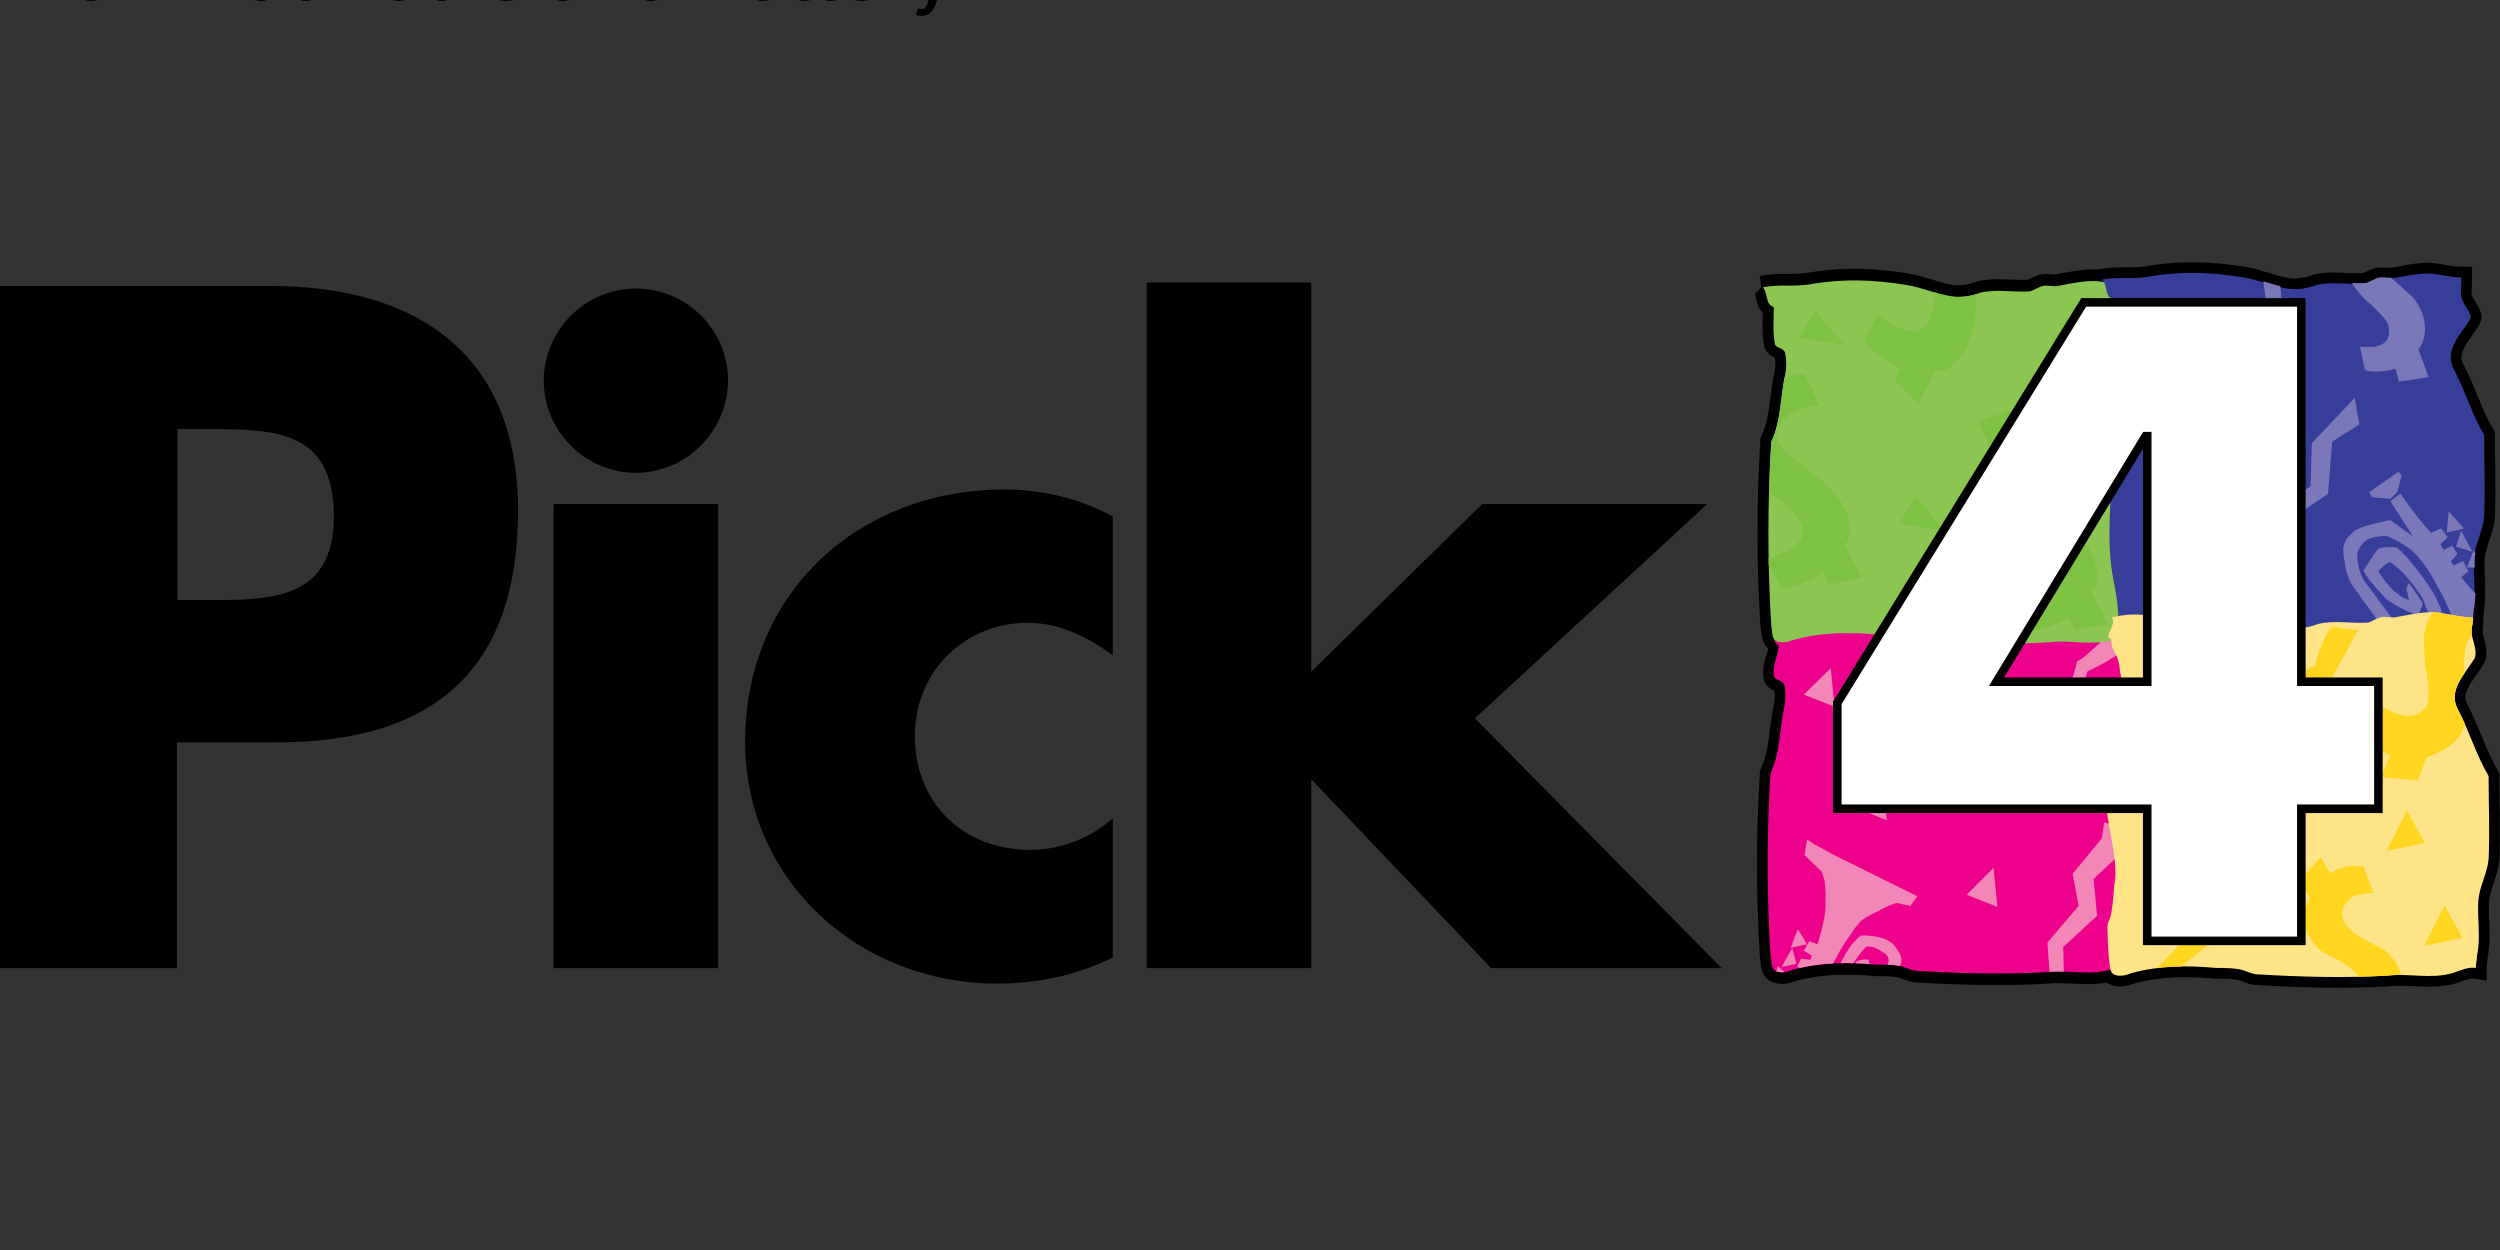 <svg xmlns="http://www.w3.org/2000/svg" viewBox="0 0 529.17 264.58"><rect x="0" y="0" width="529.17" height="264.58" fill="#333333" stroke="none"/><defs><clipPath id="a"><path fill="#fff" d="M14.2 9.9h585.4v170.7H14.2z"/></clipPath></defs><g clip-path="url(#a)" transform="translate(-13.696 45.839) scale(.907)"><g stroke="#000" stroke-width="5"><path d="M429.85 93.61c-.84-2.1 4.31.61 8.15-.28 7.38-1.18 14.16-.88 21.54.3 3.54.59 6.79 2.07 10.33 2.66 2.36.29 4.43 0 6.79-.89 3.84-.89 7.67 0 11.51-.29.89-.3 1.77-.89 2.66-1.18 1.18-.29 2.07 0 3.25 0 3.84-.59 7.67-1.77 11.51-.89 1.77.3 3.25.59 5.02.59 0 1.48-.3 3.25 0 4.72.59 2.07 2.65 3.84 2.06 5.02-2.36 3.84-2.29 1.22.07 5.64.93 1.76-1.3 19.45-2.36 20.95-1.7 2.4.59 16.52.3 23.01-.3 3.25-1.18 2.66-1.48 5.9-.29 4.13 1.77 8.26.88 12.39 0 .88.59 2.95.59 3.84-1.77-.29-1.25.26-3.02.85-5.02 1.47-10.03 0-15.05.59-10.03.59-20.06.29-30.09-.29-1.18 0-2.66-.88-4.13-1.18-1.77-.29-3.54-.29-5.31-.29-6.49-.59-12.98-.59-19.47 1.18-1.47.59-2.95.88-4.13.29s-.88-2.66-1.18-3.83c-.88-14.16-.88-28.33 0-42.49 2.36-5.02 2.07-10.33 3.25-15.64.29-1.48.29-3.25 0-4.72-.29-1.18-2.36-1.18-2.36-2.07-.59-2.95 1.27-5.05 1.27-8-2.11-.59.87-4.41-.6-5.89z" class="st0"/><path d="M426.35 16.32c3.87-.89 8.04 0 11.9-.89 7.44-1.19 14.28-.89 21.72.3 3.57.6 6.84 2.08 10.42 2.68 2.38.3 4.46 0 6.84-.89 3.87-.89 7.74 0 11.61-.3.89-.3 1.79-.89 2.68-1.19 1.19-.3 2.08 0 3.27 0 3.87-.6 7.74-1.79 11.61-.89 1.79.3 3.27.59 5.06.59 0 1.49-.3 3.27 0 4.76.6 2.08 2.68 3.87 2.08 5.06-2.38 3.87-.89 3.2 1.49 7.66 2.68 5.06-4.17 12.2-1.19 17.26 0 6.55-2.38 12.2-2.68 18.75-.3 3.27 1.19 7.44.89 10.71-.3 4.17 2.08 8.63 1.19 12.8 0 .89-1.49 3.57-1.49 4.46-1.79-.3-1.49.97-3.27 1.56-5.06 1.49-10.12 0-15.18.6-10.12.6-20.24.3-30.36-.3-1.19 0-2.68-.89-4.17-1.19-1.79-.3-3.57-.3-5.36-.3-6.55-.59-13.09-.59-19.64 1.19-1.49.6-2.98.89-4.17.3-1.19-.6-.89-2.68-1.19-3.87-.89-14.28-.89-28.57 0-42.85 2.38-5.06 2.08-10.42 3.27-15.77.3-1.49.3-3.27 0-4.76-.3-1.19-2.38-1.19-2.38-2.08-.59-2.98-.3-5.65-.3-8.63-2.06-.6-1.16-3.28-2.65-4.77z" class="st0"/><path d="M505.42 14.78c3.82-.88 7.94 0 11.76-.88 7.35-1.18 14.12-.88 21.47.29 3.53.59 6.76 2.06 10.29 2.65 2.35.29 4.41 0 6.77-.88 3.82-.88 7.65 0 11.47-.29.88-.29 1.77-.88 2.65-1.18 1.18-.29 2.06 0 3.23 0 3.82-.59 7.65-1.77 11.47-.88 1.76.29 3.24.59 5 .59 0 1.47-.29 3.24 0 4.71.59 2.06 2.65 3.82 2.06 5-2.35 3.82-6.18 7.35-3.82 11.77 2.65 5 4.12 10.29 7.06 15.29 0 6.47.29 12.65 0 19.12-.29 3.24-2.06 6.18-2.35 9.41-.29 4.12.59 8.53-.29 12.65 0 .88-.59 5.59-.59 6.47-1.76-.29-6.18-3.24-7.94-2.65-5 1.47-7.06.29-12.06.88-10 .59-13.53 4.41-23.53 3.82-1.18 0-10-3.82-11.47-4.12-1.76-.29-7.94 0-9.71 0-6.47-.59-7.65-2.06-14.12-.29-1.47.59-2.06 1.47-3.24.88s0-3.24-.29-4.41c-.55-8.75-2.91-8.71-1.69-28.16 2.35-5 .59-13.24 1.76-18.53.29-1.47 1.69-14.49 1.4-15.96-.29-1.18-2.35-1.18-2.35-2.06-.59-2.94-.29-5.59-.29-8.53-2.06-.6-1.18-3.24-2.65-4.71z" class="st0"/><path d="M507.89 93.56c6.21-1.43 7.37-.18 9.18-.6 7.46-1.19 14.33-.9 21.79.3 3.58.6 6.87 2.09 10.45 2.69 2.39.3 4.48 0 6.87-.9 3.88-.9 7.76 0 11.64-.3.9-.3 1.79-.9 2.69-1.19 1.19-.3 2.09 0 3.28 0 3.88-.6 7.76-1.79 11.64-.9 1.79.3 4.97.82 6.76.82 0 1.49-.39 3.06-.09 4.56.6 2.09 1.09 3.88.5 5.08-2.39 3.88-6.27 7.46-3.88 11.94 2.69 5.07 4.18 10.45 7.16 15.52 0 6.57.3 12.84 0 19.4-.3 3.28-2.09 6.27-2.39 9.55-.3 4.18.6 8.66-.3 12.84 0 .9-.3 2.09-.3 2.99-1.79-.3-3.58.6-5.37 1.19-5.08 1.49-10.15 0-15.22.6-10.15.6-20.3.3-30.45-.3-1.19 0-2.69-.9-4.18-1.19-1.79-.3-3.58-.3-5.37-.3-6.57-.6-13.13-.6-19.7 1.19-1.49.6-2.98.9-4.18.3-1.19-.6-.89-2.69-1.19-3.88-.9-14.33.37-2.69 1.27-17.02 1.49-5.97-3.28-19.11-2.09-24.48.3-1.49 4.4-20.6 4.1-22.09-.3-1.19-.82-3.88-.82-4.78-.6-2.98-1.87-2.98-1.87-5.97-2.09-.59 1.56-3.58.07-5.07z" class="st0"/></g><path d="M56.4 49.6h6.9c16 0 29.7.2 29.7 20.4 0 19.5-14.7 19.5-29.6 19.5h-6.9V49.6zM15.1 175.4h41.3v-52.7h23.3c36.1 0 56.3-16.4 56.3-54.1 0-36.6-23.7-52.4-57.8-52.4H15.1zm167.6 0h-38.4V67.1h38.4zM185 38.2c0 11.8-9.7 21.6-21.5 21.6S142 50.1 142 38.3s9.7-21.5 21.5-21.5S185 26.4 185 38.2zm89.8 64.2c-5.7-4.2-12.4-7.6-19.8-7.6-14.8 0-26.4 11.4-26.4 26.4 0 15.6 11.2 26.6 27 26.6 6.8 0 14.1-2.7 19.2-7.4v32.5c-8.4 4.2-17.7 6.1-27 6.1-32 0-58.8-23.8-58.8-56.5 0-34.8 26.6-58.8 60.5-58.8 8.9 0 17.7 2.1 25.3 6.3zm46.3 3.8L361 67.1h52.5l-54.2 50 57.6 58.3h-53.8l-42-44.1v44.1h-38.4v-160h38.4z"/><clipPath id="b"><path d="M428.84 93.92c3.84-.89 5.31.09 9.15-.79 7.38-1.18 14.16-.89 21.54.29 3.54.59 6.79 2.07 10.33 2.66 2.36.29 4.43 0 6.79-.89 3.83-.88 7.67 0 11.51-.29.88-.29 1.77-.88 2.66-1.18 1.18-.29 2.07 0 3.25 0 3.84-.59 7.67-1.77 11.51-.88 1.77.29 3.25.59 5.02.59 0 1.48-.29 3.25 0 4.72.59 2.07 2.66 3.84 2.07 5.02-2.36 3.84-2.29 1.22.07 5.64.93 1.76-1.3 19.45-2.36 20.95-1.7 2.4.59 16.52.29 23.01-.29 3.25-1.18 2.66-1.48 5.9-.3 4.13 1.77 8.26.89 12.39 0 .88.59 2.95.59 3.83-1.77-.29-1.25.26-3.03.85-5.02 1.48-10.03 0-15.05.59-10.03.59-20.06.3-30.1-.29-1.18 0-2.66-.88-4.13-1.18-1.77-.29-3.54-.29-5.31-.29-6.49-.59-12.98-.59-19.47 1.18-1.48.59-2.95.89-4.13.29-1.18-.59-.89-2.66-1.18-3.83-.89-14.16-.89-28.33 0-42.49 2.36-5.02 2.07-10.33 3.25-15.64.3-1.47.3-3.25 0-4.72-.29-1.18-2.36-1.18-2.36-2.07-.59-2.95.98-4.38.98-7.33-2.09-.58.18-4.56-1.3-6.04z"/></clipPath><path fill="#ec008c" d="M426.19 94.22c3.83-.89 7.97 0 11.8-.89 7.38-1.18 14.16-.88 21.54.3 3.54.59 6.79 2.07 10.33 2.66 2.36.29 4.43 0 6.79-.89 3.84-.89 7.67 0 11.51-.29.89-.3 1.77-.89 2.66-1.18 1.18-.29 2.07 0 3.25 0 3.84-.59 7.67-1.77 11.51-.89 1.77.3 3.25.59 5.02.59 0 1.48-.3 3.25 0 4.72.59 2.07 2.65 3.84 2.06 5.02-2.36 3.84-2.29 1.22.07 5.64.93 1.76-1.3 19.45-2.36 20.95-1.7 2.4.59 16.52.3 23.01-.3 3.25-1.18 2.66-1.48 5.9-.29 4.13 1.77 8.26.88 12.39 0 .88.59 2.95.59 3.84-1.77-.29-1.25.26-3.02.85-5.02 1.47-10.03 0-15.05.59-10.03.59-20.06.29-30.09-.29-1.18 0-2.66-.88-4.13-1.18-1.77-.29-3.54-.29-5.31-.29-6.49-.59-12.98-.59-19.47 1.18-1.47.59-2.95.88-4.13.29s-.88-2.66-1.18-3.83c-.88-14.16-.88-28.33 0-42.49 2.36-5.02 2.07-10.33 3.25-15.64.29-1.48.29-3.25 0-4.72-.29-1.18-2.36-1.18-2.36-2.07-.59-2.95-.29-5.61-.29-8.56-2.1-.59-1.22-3.24-2.69-4.72z" clip-path="url(#b)"/><path fill="#f287b7" stroke="#f287b7" stroke-width=".377" d="m454.4 132.2-5.8 5.7 6.6 2.7zm33.7-10.9 4-4c1.2-.7 2.9-1.1 4.1-2.1 2.1-1.6 3.6-3.6 4.7-5.9.3-.4 1.1-2.8 1.2-3.3 5.6-2.7 6.3-3.4 7.6-4.5.8-.7 1-.9 1.5-1.6 1-1.1 1.8-2.1 2.5-3.2l-2.2-5.5c-.3.5-.2.4-.5.8-.5 1-1.2 1.9-1.7 2.8-.8 1.3-1.3 2.1-2.4 3.2-1.7 1.8-3.6 3.4-5.5 5.1-.6.4-.9.6-1.4.8-.1.8-.4 1.5-.6 2.3-.3 1.3-.8 2.2-1.2 3.3-1.4 1.9-3 3.7-5.4 4.8-1.4.7-1.9.7-2.7 1-.1-.1-2 6-2 6zm-39.2-38.7 3.9-2 3.5 3.9-.5 9.4 6.5 5.7-.7 10.7 8.3 8.3.2 10.3-3.4-9.6-8.1-7.4-.6-11.3-6.2-4.5-.7-10.5z" clip-path="url(#b)"/><g fill="#f287b7" stroke="#f287b7" stroke-miterlimit="3.994" stroke-width=".377" clip-path="url(#b)"><path d="M440 167.98c-.1.35-.23.72-.31 1.05-.12.43-.2.66-.35 1.01-.64-.21-1.33-.45-1.92-.68-.24.43-.86 1.48-1.11 1.9l1.84 1.16c-.13.45-.3.8-.45 1.25-.75-.11-1.44-.21-2.19-.31-.09.22-.19.43-.28.69-.18.3-.34.63-.48.94.53.35 1.13.67 1.69 1.02-.24.5-.42 1.05-.71 1.51l-2.15-.49c-.24.64-.48 1.28-.73 1.91l1.94 1.29c-.93 3.69-2.44 7.44-3.6 10.05.69.26 1.54.61 2.26.85.22-.47 3.78-8.32 4.08-8.55l-.4 6.58c1.71 1.79 4.05 4.16 5.8 5.13.83.17 1.91.58 2.75.5.96-.09 1.54-.25 2.17-.71.75-.56 1.28-1 1.96-1.66.34-.28.55-.44.87-.76.42-.36.74-.73 1.05-1.14.06-.05.13-.13.19-.21.21-.29.23-.33.46-.64.17-.24.26-.35.41-.73.21-.36.28-.53.49-1.01.07-.16.13-.34.2-.54.12-.32 5.52-13.39 5.17-13.83.04-.34-.21-1.2-.41-1.51-.15-.3-.62-1.03-.88-1.37-.31-.35-.59-.76-.99-1.06-.34-.26-.73-.5-1.22-.74-1.1-.42-1.8-.59-2.96-.75-.76-.12-1.96-.2-2.69-.16-.21.14-.39.25-.56.41-.57.55-1.02 1.07-1.53 1.63-.24.31-.5.66-.73 1.06-.26.42-.44.69-.73 1.06-.11.27-.22.42-.33.65-.15.25-.22.47-.38.71-.29.61-.43.89-.69 1.42-.18.5-.41.97-.59 1.47-.19.5-.41.97-.58 1.45-.32.79-.62 1.71-.9 2.61-.08.17-.18.46-.21.61-.18.52-.24.79-.36 1.22-.09.38-.19.83-.27 1.12-.12.52-.21 1-.31 1.5.14.34.29.61.48.86.24.38.4.62.6.93.37.49.68 1.05 1.38 1.29 1.73.22 3.41.09 5.11.22h.16c.27-.41.36-.75.53-1.09.12-.24.22-.53.32-.77.12-.29.34-.94.42-1.17.23-.7.24-.8.47-1.59 0-.02-.02 0 0 0l.16-.55c.07-.22.15-.47.2-.68.11-.33.3-1.13.36-1.42.07-.31.09-.6.09-.88 0-.55.01-1.11-.04-1.67-.01-.38-.06-.78-.08-1.24-.02-.37-.07-.75-.12-1.16-.05-.42-.1-.82-.18-1.32-.04-.2-.04-.4-.1-.67.01-.11-.05-.28-.12-.43-.37-.03-.74.04-1.2.09-.37.04-.77.15-1.07.22-.14.11-.25.16-.35.35-.1.1-.12.25-.19.4-.19.43-.41.87-.59 1.29-.41.88-.69 1.61-1.03 2.57.35-.05.78-.15 1.03-.25.35-.4.67-.75 1.06-1.09.3-.3.54-.5.82-.71.06.23.09.35.15.65.07.29.08.5.11.8.06.34.05.81.01 1.13-.06.53-.11 1.1-.22 1.66-.08.35-.14.59-.19.8-.05.17-.08.32-.13.48-.24.76-.45 1.34-.69 1.95-.16.42-.37.82-.51 1.18-.16.34-.26.54-.45.64-.77-.05-2.53-.59-3.16-1.1-.13-.15-.04.24 0 0 0-.45.22-2.04.25-2.47.12-.81.37-1.77.58-2.44.12-.43.32-1.07.48-1.5.12-.31.23-.83.38-1.09.14-.41.22-.51.38-.89.13-.36.29-.72.44-1.03.23-.46.31-.61.54-.98.29-.48.45-.66.83-1.22.16-.21.43-.57.58-.79.27-.39.46-.59.68-.88.21-.26.44-.46.65-.7.08-.11.14-.21.31-.33.4-.18 1.17-.1 1.66-.01.81.25 1.48.55 2.1.99.22.12.9.55 1.1.78.51.51.52.65.69 1.25.03.18.04.23.05.4-.04.18-.05.22-.11.36-.12.5-.27.87-.41 1.37-.15.46-.33 1.02-.52 1.46-.09.35-.18.5-.31.83-.08.19-.19.49-.26.66-.24.6-.47 1.19-.69 1.8-.29.81-.57 1.52-.88 2.27-.2.46-.89 2.24-1.03 2.56-.08.2-.13.34-.21.59-.08.28-.19.52-.31.75-.19.49-.36.92-.61 1.4-.34.43-.62.91-.94 1.28-.43.49-.72.81-1.15 1.16-.47.44-.63.56-1.12.92-.29.24-.52.38-.81.46-.68.36-1.9.21-2.52.12-1.36-.18-2.26-1.11-2.97-1.96-.48-.57-.86-.91-1.19-1.64-.04-.15-.12-.71-.15-.91-.04-.31-.05-.57-.09-.95-.04-.26-.05-.52-.07-.79-.04-.34-.04-.59-.03-1.03-.01-.43-.02-.88 0-1.3.02-.52.09-.93.14-1.43.07-.37.25-1.08.35-1.55.05-.12.09-.27.13-.44.16-.48.34-1.1.54-1.58.29-.69.53-1.27.83-1.94.15-.32.19-.44.36-.74.15-.25.26-.51.39-.74.37-.65.68-1.2 1.08-1.92.21-.42.62-1.16.87-1.6.25-.42.48-.75.73-1.19.16-.21.32-.52.5-.77.15-.25.33-.52.56-.83.39-.56.67-1.02 1.08-1.58.19-.26.42-.58.64-.94.23-.27.41-.51.66-.8.28-.41.6-.66.88-.95.59-.41 1.15-.79 1.78-1.12.29-.18.58-.3.97-.49 1.22-.58 2.41-1.32 3.71-1.86.57-.24.39-.16 1.76-.67l3.19.7 1.44-1.97-19.49-9.65c-1.3-.7-2.68-1.45-4.02-2.19-.56-.34-1.26-.77-1.82-1.16-.18 1.14-.36 2.27-.51 3.27 1.29 1.28 2.61 2.5 3.93 3.75.24.67.47 1.28.66 1.97.13.59.12.96.2 1.52.02.37.08.9.08 1.2 0 .38.04.8.02 1.07.02.16-.02.67-.03.85.01.22.04.43.04.58 0 .36-.02.75-.03 1.1-.02.55-.05 1-.11 1.51-.1.58-.18 1.15-.28 1.73-.17.73-.53 2.23-.67 2.84-.05.24-.19.67-.25.89z" class="st4"/><path d="m434.7 166.7-1.4 3.7 3.2-.7zm-3.5 8.2 2.9-.7-.8-3zm-1.1.3 2.4 2.3-3.6 1.8z" class="st4"/></g><path fill="#f287b7" stroke="#f287b7" stroke-width=".377" d="m506.3 141.6 4.2 1.2-.2 5.3-6.8 6.4.8 8.6-7.9 7.3.3 11.8-7 7.5 4.2-9.2-.8-11 7.3-8.6-1.4-7.5 6.8-8.2zm-64.1-35.8-5.8 5.7 6.6 2.6zm38 46.6-5.8 5.8 6.6 2.6z" clip-path="url(#b)"/><clipPath id="c"><path d="M426.39 16.55c3.87-.89 8.04 0 11.9-.89 7.44-1.19 14.29-.89 21.73.3 3.57.59 6.84 2.08 10.42 2.68 2.38.3 4.46 0 6.84-.89 3.87-.89 7.74 0 11.61-.3.89-.3 1.79-.89 2.68-1.19 1.19-.3 2.08 0 3.27 0 3.87-.6 7.74-1.79 11.61-.89 1.79.3 3.27.6 5.06.6 0 1.49-.3 3.27 0 4.76.6 2.08 2.68 3.87 2.08 5.06-2.38 3.87-.89 3.2 1.49 7.66 2.68 5.06-4.17 12.2-1.19 17.26 0 6.55-2.38 12.2-2.68 18.75-.3 3.27 1.19 7.44.89 10.71-.3 4.17 2.08 8.63 1.19 12.8 0 .89-1.49 3.57-1.49 4.46-1.79-.3-1.49.97-3.27 1.56-5.06 1.49-10.12 0-15.18.6-10.12.6-20.24.3-30.36-.3-1.19 0-2.68-.89-4.17-1.19-1.79-.3-3.57-.3-5.36-.3-6.55-.6-13.09-.6-19.64 1.19-1.49.6-2.98.89-4.17.3s-.89-2.68-1.19-3.87c-.89-14.29-.89-28.57 0-42.86 2.38-5.06 2.08-10.42 3.27-15.77.3-1.49.3-3.27 0-4.76-.3-1.19-2.38-1.19-2.38-2.08-.59-2.98-.3-5.65-.3-8.63-2.06-.6-1.17-3.28-2.66-4.77z"/></clipPath><path fill="#8ac651" d="M426.35 16.32c3.87-.89 8.04 0 11.9-.89 7.44-1.19 14.28-.89 21.72.3 3.57.6 6.84 2.08 10.42 2.68 2.38.3 4.46 0 6.84-.89 3.87-.89 7.74 0 11.61-.3.89-.3 1.79-.89 2.68-1.19 1.19-.3 2.08 0 3.27 0 3.87-.6 7.74-1.79 11.61-.89 1.79.3 3.27.59 5.06.59 0 1.49-.3 3.27 0 4.76.6 2.08 2.68 3.87 2.08 5.06-2.38 3.87-.89 3.2 1.49 7.66 2.68 5.06-4.17 12.2-1.19 17.26 0 6.55-2.38 12.2-2.68 18.75-.3 3.27 1.19 7.44.89 10.71-.3 4.17 2.08 8.63 1.19 12.8 0 .89-1.49 3.57-1.49 4.46-1.79-.3-1.49.97-3.27 1.56-5.06 1.49-10.12 0-15.18.6-10.12.6-20.24.3-30.36-.3-1.19 0-2.68-.89-4.17-1.19-1.79-.3-3.57-.3-5.36-.3-6.55-.59-13.09-.59-19.64 1.19-1.49.6-2.98.89-4.17.3-1.19-.6-.89-2.68-1.19-3.87-.89-14.28-.89-28.57 0-42.85 2.38-5.06 2.08-10.42 3.27-15.77.3-1.49.3-3.27 0-4.76-.3-1.19-2.38-1.19-2.38-2.08-.59-2.98-.3-5.65-.3-8.63-2.06-.6-1.16-3.28-2.65-4.77z" clip-path="url(#c)"/><path fill="#7dc242" stroke="#7dc242" stroke-width=".38" d="M427.4 80.2c2.2-.7 5.5-2 7.4-3.9.7-.7 1.2-1.2 1.2-2.9-.1-.9-.4-2.4-1.4-3.5-.4-.6-.9-1.2-1.6-1.8-1-1-1.8-1.6-3.3-2.7-.8-.8-1.9-1.4-2.7-2.2-.5-.4-.9-.8-1.3-1.2-1.1-1-1.7-1.8-2.5-3-.4-.7-.7-1.1-1-1.7-.2-.5-.5-1.1-.8-1.8-.3-.8-.5-1.7-.7-2.5-.1-.4-.2-1.3-.2-1.8-.1-1.7.1-2.4.5-3.7.2-.6.6-1.4 1-2-1.1-2-2.7-5.3-3.8-7.4l7.1-2.7c.5 1.1 1.3 3.1 1.7 4.1 2.6-1.3 5.7-2.3 9.1-2.6 1 2.2 2.5 5.1 3.4 7.1-1-.1-2 0-3.1.3-1.2.3-1.8.6-3 1.3-.4.2-.7.4-1.2.8-.8.7-1.6 1.4-2 2.3-.4.6-.5 1.3-.6 1.9-.4 2.1 1.7 3.8 3 5.2 1.8 1.5 3.2 2.7 5 4 1.3 1 2.4 1.9 3.6 2.9.5.5 1.8 1.6 2.1 2.3.9 1.1 1.3 1.6 1.7 2.4.5.9 1 1.8 1.3 3.1.4 1.3.5 2 .3 3.5-.1 1.3-.7 2-1.3 2.5 1.3 2.6 2.8 5 4 7.6-2.4.5-4.9 1-7.2 1.6l-1.6-3c-1.5 1.4-4.5 2.6-6.3 3.1-1.2.4-2.6.7-3.2.7-1.3-2.1-2.5-4.4-3.6-6.3zm11.4-57.9-3.5 5.9 9.8 1.5zM485 90.4c2.2-.6 5.6-1.9 7.5-3.7.7-.7 1.2-1.1 1.2-2.9 0-.9-.3-2.4-1.3-3.5-.4-.6-.9-1.2-1.6-1.9-1-1-1.8-1.7-3.2-2.8-.7-.9-1.9-1.5-2.6-2.3-.5-.4-.9-.8-1.3-1.2-1.1-1-1.7-1.8-2.4-3.1-.4-.7-.7-1.1-.9-1.8-.2-.6-.5-1.1-.7-1.8-.2-.8-.5-1.7-.6-2.5-.1-.4-.2-1.3-.1-1.8-.1-1.7.1-2.4.6-3.7.2-.6.6-1.4 1-1.9-1-2-2.6-5.4-3.6-7.5l7.1-2.5c.4 1.1 1.2 3.1 1.5 4.1 2.7-1.2 5.8-2.1 9.2-2.3 1 2.2 2.4 5.2 3.2 7.2-1-.2-2-.1-3.1.2-1.2.3-1.9.6-3 1.2-.4.2-.7.4-1.2.8-.8.7-1.6 1.3-2.1 2.3-.4.6-.6 1.2-.6 1.9-.5 2 1.6 3.9 2.8 5.3 1.7 1.6 3.2 2.8 4.9 4.2 1.2 1 2.4 2 3.5 3 .5.5 1.8 1.7 2 2.4.9 1.1 1.2 1.6 1.6 2.5.5.9.9 1.8 1.2 3.1s.4 2 .2 3.5c-.1 1.3-.7 1.9-1.3 2.4 1.2 2.6 2.6 5 3.8 7.7-2.4.4-4.9.9-7.3 1.3l-1.5-3.1c-1.6 1.3-4.6 2.4-6.4 2.9-1.2.4-2.6.6-3.3.6-1.1-1.9-2.2-4.3-3.2-6.3zm12.6-66.5-3.5 5.9 9.7 1.5zm-44.3-.8c1.8 1.4 4.8 3.4 7.4 3.9 1 .2 1.6.3 3-.7.7-.6 1.7-1.7 2.1-3.1.3-.7.5-1.4.6-2.4.3-1.4.4-2.4.4-4.2.3-1.1.1-2.4.4-3.5.1-.6.2-1.2.2-1.7.2-1.5.5-2.4 1.1-3.8.4-.8.5-1.2.9-1.8.3-.5.6-1 1.1-1.7s1.1-1.4 1.7-1.9c.2-.3 1-.9 1.4-1.2 1.4-1.1 2-1.3 3.3-1.7.6-.2 1.5-.3 2.2-.3 1-2 2.8-5.2 4-7.3l6.2 4.3c-.6 1-1.8 2.8-2.4 3.7 2.6 1.5 5.1 3.4 7.3 6.1-1.2 2.1-2.8 5-4 6.8-.5-.9-1.1-1.6-2-2.4s-1.5-1.2-2.7-1.8c-.4-.2-.7-.3-1.3-.5-1-.3-2-.5-3.1-.4-.7 0-1.3.3-1.9.6-1.9.8-2.2 3.6-2.6 5.4-.2 2.3-.4 4.2-.5 6.4-.1 1.6-.2 3.1-.4 4.6-.1.7-.3 2.4-.7 3-.4 1.4-.6 1.9-1.1 2.8-.4 1-.9 1.8-1.8 2.8s-1.4 1.5-2.7 2.3c-1.2.7-2 .5-2.7.3-1.4 2.5-2.5 5.1-4 7.6-1.8-1.7-3.6-3.5-5.3-5.1l1.6-3c-2-.5-4.7-2.3-6.1-3.5-1-.8-2-1.8-2.4-2.3.5-2 1.8-4.3 2.8-6.3zm8.9 42.5-3.6 5.9 9.8 1.5z" clip-path="url(#c)"/><clipPath id="d"><path d="M505.6 14.59c3.82-.88 7.94 0 11.77-.88 7.35-1.18 14.12-.88 21.47.29 3.53.59 6.76 2.06 10.29 2.65 2.35.29 4.41 0 6.76-.88 3.82-.88 7.65 0 11.47-.29.88-.29 1.76-.88 2.65-1.18 1.18-.29 2.06 0 3.24 0 3.82-.59 7.65-1.77 11.47-.88 1.76.29 3.24.59 5 .59 0 1.47-.29 3.24 0 4.71.59 2.06 2.65 3.82 2.06 5-2.35 3.82-6.18 7.35-3.82 11.77 2.65 5 4.12 10.29 7.06 15.29 0 6.47.29 12.65 0 19.12-.29 3.24-2.06 6.18-2.35 9.41-.29 4.12.59 8.53-.29 12.65 0 .88-.59 5.59-.59 6.47-1.76-.29-6.18-3.24-7.94-2.65-5 1.47-7.06.29-12.06.88-10 .59-13.53 4.41-23.53 3.82-1.18 0-10-3.82-11.47-4.12-1.76-.29-7.94 0-9.71 0-6.47-.59-7.65-2.06-14.12-.29-1.47.59-2.06 1.47-3.24.88s0-3.24-.29-4.41c-.55-8.75-2.91-8.71-1.69-28.16 2.35-5 .59-13.24 1.76-18.53.29-1.47 1.69-14.49 1.4-15.96-.29-1.18-2.35-1.18-2.35-2.06-.59-2.94-.29-5.59-.29-8.53-2.07-.59-1.18-3.24-2.66-4.71z"/></clipPath><path fill="#363e99" d="M505.42 14.78c3.82-.88 7.94 0 11.76-.88 7.35-1.18 14.12-.88 21.47.29 3.53.59 6.76 2.06 10.29 2.65 2.35.29 4.41 0 6.77-.88 3.82-.88 7.65 0 11.47-.29.88-.29 1.77-.88 2.65-1.18 1.18-.29 2.06 0 3.23 0 3.82-.59 7.65-1.77 11.47-.88 1.76.29 3.24.59 5 .59 0 1.47-.29 3.24 0 4.71.59 2.06 2.65 3.82 2.06 5-2.35 3.82-6.18 7.35-3.82 11.77 2.65 5 4.12 10.29 7.06 15.29 0 6.47.29 12.65 0 19.12-.29 3.24-2.06 6.18-2.35 9.41-.29 4.12.59 8.53-.29 12.65 0 .88-.59 5.59-.59 6.47-1.76-.29-6.18-3.24-7.94-2.65-5 1.47-7.06.29-12.06.88-10 .59-13.53 4.41-23.53 3.82-1.18 0-10-3.82-11.47-4.12-1.76-.29-7.94 0-9.71 0-6.47-.59-7.65-2.06-14.12-.29-1.47.59-2.06 1.47-3.24.88s0-3.24-.29-4.41c-.55-8.75-2.91-8.71-1.69-28.16 2.35-5 .59-13.24 1.76-18.53.29-1.47 1.69-14.49 1.4-15.96-.29-1.18-2.35-1.18-2.35-2.06-.59-2.94-.29-5.59-.29-8.53-2.06-.6-1.18-3.24-2.65-4.71z" clip-path="url(#d)"/><path fill="#7b78b9" stroke="#7b78b9" stroke-width=".375" d="M579.3 31c2.6-3.6 1.2-7.5.9-8.4-.4-1-.7-1.6-1.5-2.8-.4-.6-1-1.2-1.6-1.7s-.9-.9-1.5-1.4c-.8-.7-1.7-1.5-2.5-2.2 0 0-.4-.3-.7-.6-.4-.4-.9-.7-1.2-1.1-.4-.5-.8-.9-.9-1.6-.2-.6-.1-1.3-.1-1.6 0-1.6.9-2.6 1.8-3.3.3-.1.3-.2.7-.4 1.4-.6 2.6-.4 3.9-.2.4.1.9.2 1.3.3-.7-2.3-1.7-4.4-2.4-6.7-2.5.1-5.6.7-8 2.2-.2-1-.5-2.1-.8-3l-5.7 1c.9 2.1 1.8 4.1 2.7 6.1-1.6 2.1-1.6 3.7-1.6 3.7 0 1.1 0 1.4.5 2.9.2.6.5 1.4.8 2 .8 1.3 1.5 2.5 2.5 3.6.5.6.9 1 1.4 1.5 1.8 1.6 3.8 3.4 4.9 5.1.7 1 .6 1.9.6 2.6 0 .3.1.8-.1 1-.3 1.4-2 2.7-4.4 2.6h-2.2c.3 1 .4 2 .6 3 .2.8.4 1.7.5 2.1 2.1.6 4.9.2 7.1-.4.3 1.1.5 2.1.8 3 2.2-.3 4.4-.6 6.5-1-.7-2-1.6-4.3-2.3-6.3zm-14.8 11.7 1 5.7-6.3 4-1 12.2-9.1 6.2-1.8 9.6-9.4 6.9 7.2-11.1 1-7.8 8.4-5.3.3-10.1zm-21-4.2-1-7 5.3-7.4-.9-9.6-4-3.4 1.5 10.6-4 10.5s1.3 3.8 1.5 5.3c.1 1.2-.7 5.3-.7 5.3l2.3-4.3z" clip-path="url(#d)"/><g fill="#7b78b9" stroke="#7b78b9" stroke-miterlimit="3.994" stroke-width=".375" clip-path="url(#d)"><path d="M590.71 85.92c-.26-.3-.53-.63-.78-.89-.32-.36-.5-.56-.72-.9.56-.47 1.18-.97 1.74-1.37-.26-.46-.86-1.65-1.11-2.12l-2.14 1.02c-.34-.38-.56-.74-.89-1.14.53-.63 1.02-1.2 1.55-1.84-.15-.21-.29-.42-.47-.66-.18-.34-.38-.68-.59-.98-.63.28-1.28.65-1.92.97-.33-.51-.72-1-.98-1.53l1.69-1.7c-.46-.59-.9-1.18-1.34-1.78l-2.31 1.04c-2.86-2.99-5.44-6.54-7.17-9.13-.64.48-1.46 1.06-2.09 1.59.31.48 5.47 8.29 5.51 8.7l-5.82-4.17c-2.64.54-6.17 1.32-8.08 2.37-.64.66-1.64 1.42-2.05 2.24-.48.93-.66 1.56-.6 2.41.08 1.01.19 1.76.39 2.77.06.47.09.76.2 1.24.09.59.25 1.1.45 1.63.01.08.04.2.08.29.15.36.17.4.33.79.12.3.17.44.43.8.21.39.33.57.64 1.03.11.16.24.32.38.5.22.3 9.13 12.82 9.74 12.75.29.24 1.22.5 1.63.5.36.04 1.31.03 1.77-.02.5-.08 1.04-.11 1.54-.29.44-.16.89-.38 1.39-.7 1.02-.78 1.59-1.32 2.4-2.29.55-.63 1.31-1.69 1.7-2.38-.01-.27 0-.5-.05-.75-.17-.84-.39-1.55-.62-2.35-.14-.4-.32-.84-.56-1.28-.23-.48-.38-.8-.56-1.28-.19-.26-.26-.45-.41-.68-.14-.29-.3-.48-.43-.75-.4-.62-.57-.91-.91-1.46-.35-.46-.66-.93-1.01-1.4-.35-.46-.66-.94-1-1.37-.55-.75-1.22-1.56-1.88-2.33-.11-.17-.31-.43-.43-.55-.37-.46-.59-.68-.92-1.03-.3-.3-.65-.65-.87-.89-.41-.41-.8-.77-1.21-1.16-.4-.07-.73-.08-1.07-.06-.49 0-.8.01-1.2.02-.67.06-1.36.02-1.99.53-1.21 1.47-2.05 3.09-3.16 4.58l-.09.15c.23.49.48.76.7 1.12.15.25.36.51.53.74.2.28.67.85.83 1.06.51.62.6.68 1.2 1.35.01.01.01-.01 0 0l.41.47c.16.19.35.41.51.58.24.29.86.93 1.1 1.15.24.24.5.43.76.59.51.32 1.02.65 1.56.93.36.21.75.4 1.19.64.35.2.73.36 1.14.56.42.2.81.38 1.32.59.21.08.4.2.68.3.1.07.29.12.46.14.24-.33.39-.7.61-1.16.18-.36.31-.79.41-1.11-.02-.2 0-.33-.12-.52-.03-.15-.16-.26-.26-.41-.29-.43-.56-.88-.85-1.29-.57-.88-1.08-1.56-1.77-2.44-.15.35-.31.8-.37 1.09.16.56.3 1.05.4 1.61.1.46.14.79.18 1.17-.25-.08-.38-.12-.69-.24-.31-.11-.51-.22-.8-.36-.35-.15-.77-.42-1.05-.64-.45-.36-.94-.74-1.4-1.16-.27-.27-.46-.47-.63-.63-.13-.14-.25-.26-.36-.4-.57-.66-.98-1.19-1.4-1.76-.29-.39-.54-.81-.79-1.15-.23-.35-.34-.55-.33-.79.5-.68 2-1.99 2.84-2.27.21-.04-.2-.18 0 0 .42.26 1.75 1.38 2.13 1.66.68.57 1.41 1.36 1.91 1.95.33.36.8.92 1.1 1.31.22.29.63.69.78.98.3.37.34.5.6.86.26.33.5.69.7 1 .28.48.38.64.59 1.07.27.55.35.79.64 1.47.1.26.28.73.39.99.2.48.28.76.42 1.14.12.34.17.67.27 1 .06.13.12.25.12.48-.07.47-.59 1.14-.95 1.54-.7.61-1.36 1.04-2.12 1.37-.24.13-1.03.51-1.36.56-.76.17-.9.1-1.55-.09-.18-.07-.23-.09-.39-.19-.14-.14-.17-.17-.27-.31-.38-.4-.65-.75-1.02-1.17-.34-.4-.75-.9-1.05-1.32-.27-.28-.36-.46-.58-.77-.13-.18-.34-.46-.46-.62-.41-.57-.83-1.12-1.26-1.68-.58-.74-1.07-1.4-1.58-2.12-.3-.45-1.54-2.12-1.76-2.42a8.04 8.04 0 0 0-.42-.53c-.21-.23-.37-.48-.51-.72-.35-.46-.64-.86-.94-1.38-.2-.56-.48-1.09-.63-1.61-.2-.68-.33-1.13-.41-1.73-.14-.69-.15-.9-.2-1.56-.05-.41-.05-.7.04-1.02.06-.83.91-1.87 1.34-2.39.95-1.15 2.33-1.44 3.52-1.6.8-.11 1.34-.27 2.2-.15.16.06.73.3.92.39.31.15.56.28.93.47.26.12.51.25.77.39.33.16.57.3.97.57.4.24.82.49 1.2.75.47.32.8.62 1.24.95.3.28.85.86 1.22 1.22.08.12.19.23.33.37.35.43.82.95 1.14 1.42.47.66.87 1.23 1.3 1.89.21.32.3.43.47.76.14.28.32.54.46.79.39.72.71 1.32 1.14 2.1.27.44.71 1.24.97 1.73.24.47.41.87.67 1.36.1.27.3.6.41.91.14.28.29.6.44.99.29.68.55 1.2.84 1.9.13.32.3.72.49 1.13.12.37.23.68.35 1.07.22.49.26.93.36 1.36.04.78.06 1.51 0 2.29 0 .37-.05.71-.11 1.17-.17 1.45-.18 2.98-.43 4.49-.11.66-.08.45-.4 2.01l-2.48 2.53.98 2.46 20.15-12.36c1.4-.8 2.89-1.63 4.34-2.43.63-.32 1.44-.71 2.12-1.01-.95-.83-1.88-1.64-2.71-2.36-1.93.45-3.82.96-5.72 1.45-.76-.17-1.45-.3-2.19-.54-.62-.22-.95-.44-1.52-.7-.35-.19-.87-.45-1.15-.62-.35-.23-.76-.43-1-.6-.16-.07-.61-.41-.77-.51-.2-.12-.42-.22-.56-.3-.33-.21-.68-.45-1-.67-.49-.34-.9-.62-1.33-.97-.48-.43-.96-.83-1.43-1.26-.57-.58-1.75-1.78-2.23-2.26-.12-.22-.44-.6-.61-.78z" class="st10"/><path d="m595 81.8-2.6-3.5-1.3 3.4zm-5.5-8-1 3.1 3.2 1zm.3-1.1-3.5.8.4-4.3zm-15.4-8.5-1.6 1.5-4.1-.4-.5-.9 6.6-4.6.6.6z" class="st10"/></g><clipPath id="e"><path d="M507.89 93.56c6.21-1.43 7.37-.18 9.18-.6 7.46-1.19 14.33-.9 21.79.3 3.58.6 6.87 2.09 10.45 2.69 2.39.3 4.48 0 6.87-.9 3.88-.9 7.76 0 11.64-.3.9-.3 1.79-.9 2.69-1.19 1.19-.3 2.09 0 3.28 0 3.88-.6 7.76-1.79 11.64-.9 1.79.3 5.05.94 6.84.94 0 1.49-.62 2.64-.32 4.13.6 2.09 1.24 4.18.64 5.38-2.39 3.88-6.27 7.46-3.88 11.94 2.69 5.07 4.18 10.45 7.16 15.52 0 6.57.3 12.84 0 19.4-.3 3.28-2.09 6.27-2.39 9.55-.3 4.18.6 8.66-.3 12.84 0 .9-.3 2.09-.3 2.99-1.79-.3-3.58.6-5.37 1.19-5.08 1.49-10.15 0-15.22.6-10.15.6-20.3.3-30.45-.3-1.19 0-2.69-.9-4.18-1.19-1.79-.3-3.58-.3-5.37-.3-6.57-.6-13.13-.6-19.7 1.19-1.49.6-2.98.9-4.18.3-1.19-.6-.89-2.69-1.19-3.88-.9-14.33.37-2.69 1.27-17.02 1.49-5.97-3.28-19.11-2.09-24.48.3-1.49 4.4-20.6 4.1-22.09-.3-1.19-.82-3.88-.82-4.78-.6-2.98-1.87-2.98-1.87-5.97-2.08-.58 1.57-3.57.08-5.06z"/></clipPath><path fill="#ffe387" d="M507.89 93.56c6.21-1.43 7.37-.18 9.18-.6 7.46-1.19 14.33-.9 21.79.3 3.58.6 6.87 2.09 10.45 2.69 2.39.3 4.48 0 6.87-.9 3.88-.9 7.76 0 11.64-.3.9-.3 1.79-.9 2.69-1.19 1.19-.3 2.09 0 3.28 0 3.88-.6 7.76-1.79 11.64-.9 1.79.3 4.97.82 6.76.82 0 1.49-.39 3.06-.09 4.56.6 2.09 1.09 3.88.5 5.08-2.39 3.88-6.27 7.46-3.88 11.94 2.69 5.07 4.18 10.45 7.16 15.52 0 6.57.3 12.84 0 19.4-.3 3.28-2.09 6.27-2.39 9.55-.3 4.18.6 8.66-.3 12.84 0 .9-.3 2.09-.3 2.99-1.79-.3-3.58.6-5.37 1.19-5.08 1.49-10.15 0-15.22.6-10.15.6-20.3.3-30.45-.3-1.19 0-2.69-.9-4.18-1.19-1.79-.3-3.58-.3-5.37-.3-6.57-.6-13.13-.6-19.7 1.19-1.49.6-2.98.9-4.18.3-1.19-.6-.89-2.69-1.19-3.88-.9-14.33.37-2.69 1.27-17.02 1.49-5.97-3.28-19.11-2.09-24.48.3-1.49 4.4-20.6 4.1-22.09-.3-1.19-.82-3.88-.82-4.78-.6-2.98-1.87-2.98-1.87-5.97-2.09-.59 1.56-3.58.07-5.07z" clip-path="url(#e)"/><path fill="#ffd520" stroke="#ffd520" stroke-width=".381" d="M559.3 107.7c-2.8.5-6.2 2.5-7 3-1.7 1.5-3 2.8-4.2 4.4-.2.3-.3.5-.4.8-.8 1.7-1.8 4.7-1.4 7-3.2.1-10.7 4.2-10 3.7.8-.5 3-4 6.7-7.1.6-3.7 1.5-4.9 2.6-7.1.3-.4.6-.8 1.2-1.4.5-.6 1-1.2 1.8-1.9.5-.3.8-.6 1.3-1 1.3-1 2.3-1.5 3.9-2.4.5-.3 1.4-.6 1.8-.8.3-2.1 2.1-7.1 3.8-9 2 .3 4.3.7 5.9.8m16.7 15.2c.1-.9 0-2.4-.2-3.6-.1-1.1-.2-2-.5-3.2-.1-.9-.2-1.9-.2-3-.1-.3-.1-.6-.1-1.1s0-.9-.1-1.6c-.1-.8.1-1.5.2-2.3.3-1 .3-1.5.6-2.4.2-.3.3-.7.6-1.1.3-.6.8-1.3 1.3-1.9.5-.5.7-.8 1.2-1.3 1.4-1.4 2.9-2.1 4.6-2.8l1.8-6.2c2.6.8 5.3 1.6 7.8 2.3-.7 1.2-1.6 2.7-2.3 3.9 2.1 0 4.6.7 6.1 1.8 1.2.9 1.9 1.5 2.7 2.6-1 2.4-2.1 4.7-3.2 7-1.7-2-4.9-3.9-8.1-3-1.9.8-3.2 2.1-3.7 3.9-.1.6-.2.8-.3 1.3-.1 1-.2 2.1-.3 3 .1 1.6.2 3 .4 4.6.1.5.1.8.2 1.1.1 1.1.2 2 .2 3.4s-.1 3.3-.5 4.7c-.2 1.3-.7 2.3-1.3 3.3-1.7 1.9-2.5 2.7-7.7 4.8-.7 1.9-1.3 3.6-2 5.3l-8.3-.8c.8-1.6 1.5-3.2 2.2-4.9-5.6-2.9-6.6-4.5-7.2-5.5 1-2.1 2.3-4.6 3.3-6.7.5.4.9.6 1.5.9 2.4 1.3 5.3 3.1 8.5 2 1.1-.6 2.3-1.5 2.7-2.7 0-.6.1-1.1.1-1.8zm-17.6 46.5c2.2-.6 3.9-.8 4.3-.8-.6-1.7-1.5-4.1-2.2-5.8-.6 0-2.5-.1-3.2 0-1.6.2-3.3.9-4.5 1.8-.7-1.2-1.4-2.5-2.1-3.8-1.7 1.8-3.2 3.6-4.8 5.4.8 1.2 1.8 2.6 2.5 3.6-.4.9-.8 1.8-1.1 2.8-.2 1-.1 1.9-.2 2.8.1 1 .3 1.5.6 2.6.6 1.2 1.4 2.4 2.2 3.3.7.8 1.2 1.2 2.5 1.8.5.3.9.4 1.4.7 1.9.8 4.3 2.5 5.7 4.2 1.4 1.8.7 4.7-.6 6.9-.6 1-1.5 1.7-2.3 2.1-.8.5-1.2.5-1.9.8.6 1.5 1.7 4.3 2.2 5.6 2.6-.7 5.4-2 8.1-4.3.7 1.3 1.3 2.6 1.9 4 1.4-2.1 2.9-4.2 4.2-6.3l-2-3.5c1.4-1.9.6-4.6-.6-7.4-.3-.6-1.5-2.1-2-2.6-.7-.8-1.2-1.1-2.6-1.8-1.2-.7-2.7-1.4-4-2.1-.4-.2-.7-.5-1.2-.8-.5-.4-.7-.6-1.2-1-.6-.4-1.1-1.1-1.3-1.5-.4-.9-1-2-.6-3.3.2-1 .8-1.6 1.4-2.3.3-.4 1-.9 1.4-1.1zm12.4-19.4 3.9 7-8.3 1.8zm-42.9 9 4.1 1.5-.5 5.3-7.3 6.1.4 8.7-8.5 6.8-.4 12-7.6 7.2 4.8-9.1-.1-11.2 8-8.2-1-7.7 7.4-7.8zm51.7 13.2 3.9 7-8.3 1.7z" clip-path="url(#e)"/><path fill="#fff" stroke="#000" stroke-width="2" d="M570.15 108.56v29.64h-17.98v30.83H516.2V138.2h-72.33v-24.7l57.51-93.47h50.79v88.53zM516.2 51.25h-.39l-34.78 57.31h35.17z" class="st13"/></g><title>Pick 4 at Louisiana Lottery</title><desc>Play LA Pick 4 online and check Pick 4 results and winning numbers at https://lotterywhiz.com/us/la/pick-4</desc><a href="https://lotterywhiz.com/us/la/pick-4" target="_blank">Pick 4 at Louisiana Lottery</a></svg>